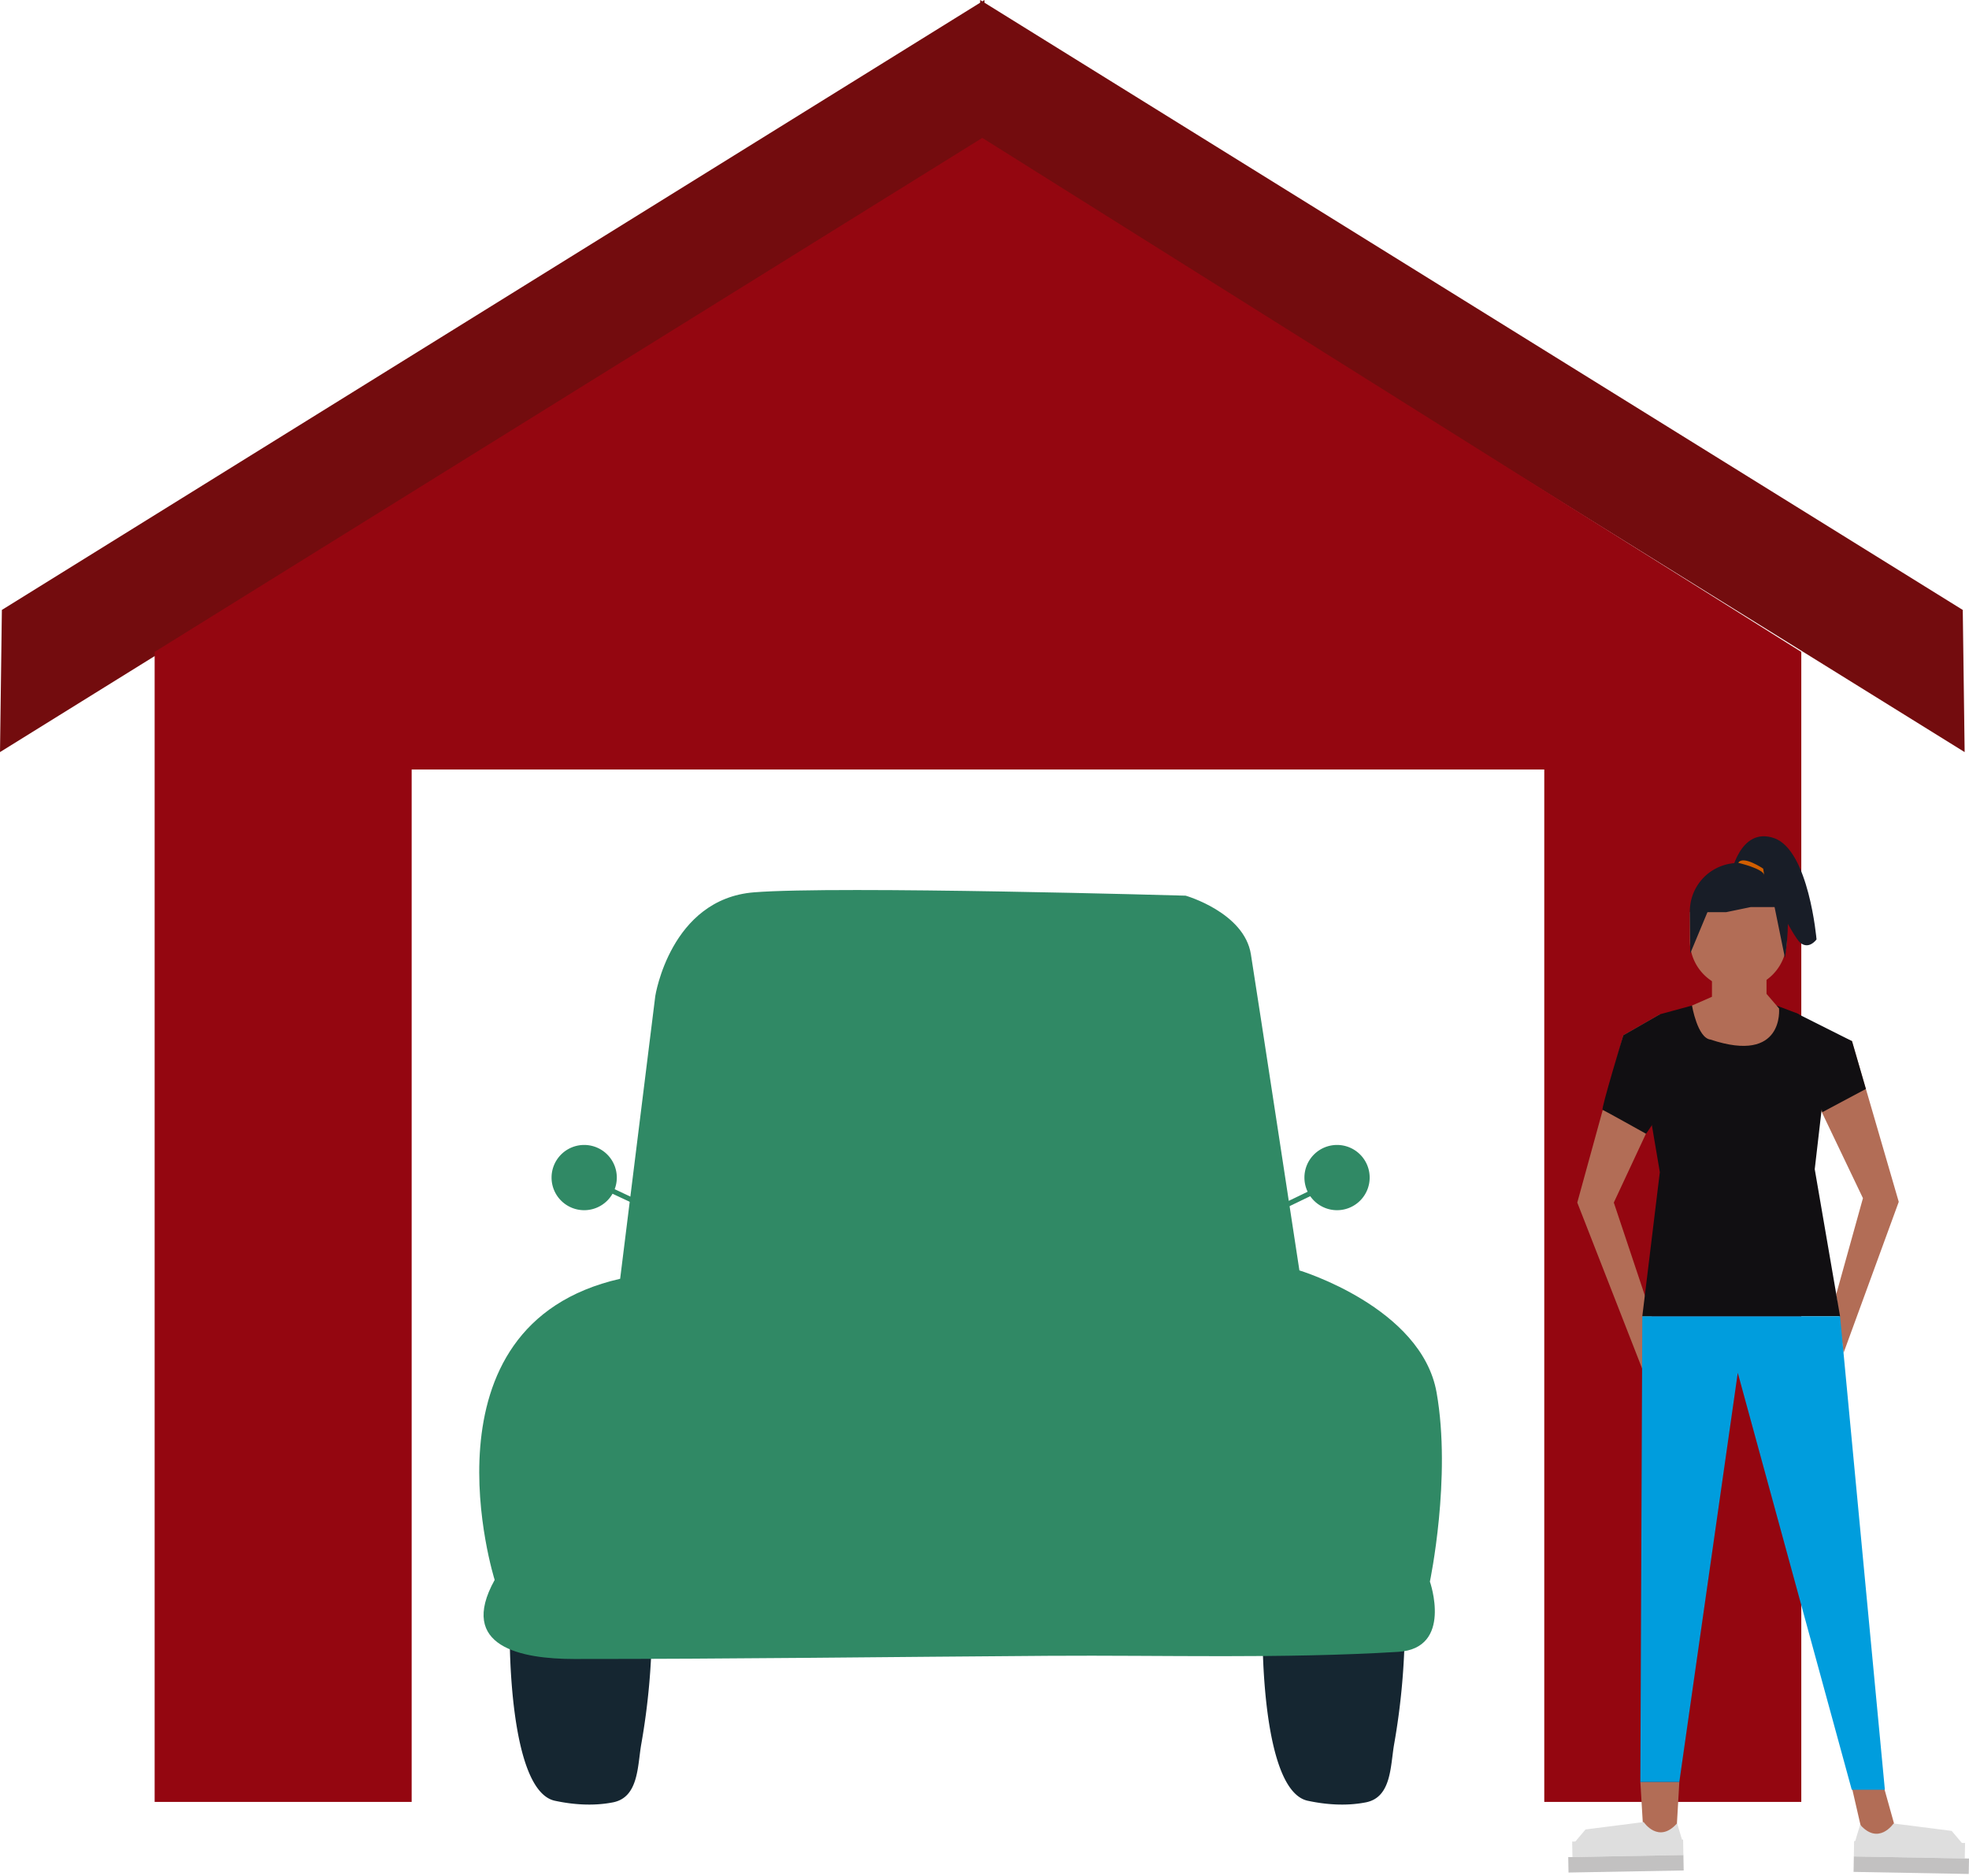<svg xmlns="http://www.w3.org/2000/svg" xmlns:xlink="http://www.w3.org/1999/xlink" width="1000" height="953" viewBox="0 0 1000 953"><rect x="0" y="0" width="1000" height="953" fill="#333333" stroke="none"/><defs><clipPath id="clip-path"><rect id="Rectangle_12" data-name="Rectangle 12" width="1000" height="951.771" fill="none"></rect></clipPath><clipPath id="clip-Classic-van-insurance7"><rect width="1000" height="953"></rect></clipPath></defs><g id="Classic-van-insurance7" clip-path="url(#clip-Classic-van-insurance7)"><rect width="1000" height="953" fill="#fff"></rect><g id="Group_5" data-name="Group 5"><path id="Path_17" data-name="Path 17" d="M500,0,.954,309.775,0,381.979,499.047,72.2Z" transform="translate(0.001 0.002)" fill="#730c0e"></path><path id="Path_18" data-name="Path 18" d="M149.308,0l.954,72.2L649.308,381.979l-.953-72.2Z" transform="translate(348.479 0.002)" fill="#730c0e"></path><path id="Path_19" data-name="Path 19" d="M443.912,21.005,23.557,282.067V866.14H154.088V341.8H729.312V866.14H859.84V282.067Z" transform="translate(54.982 49.026)" fill="#940610"></path><g id="Group_4" data-name="Group 4"><g id="Group_3" data-name="Group 3" clip-path="url(#clip-path)"><path id="Path_20" data-name="Path 20" d="M77.651,251.217s-.85,79.871,22.944,84.969c9.6,2.057,19.824,2.714,29.509.807,12.986-2.557,12.426-18.313,14.313-29.325a355.346,355.346,0,0,0,5.458-59.848" transform="translate(181.224 578.401)" fill="#152631"></path><path id="Path_21" data-name="Path 21" d="M192.338,251.217s-.85,79.871,22.944,84.969c9.6,2.057,19.824,2.714,29.509.807,12.986-2.557,12.426-18.313,14.313-29.325a355.345,355.345,0,0,0,5.458-59.848" transform="translate(448.899 578.401)" fill="#152631"></path><path id="Path_22" data-name="Path 22" d="M80.841,485.975S40.057,356.821,144.567,333.03l17.843-143.6s7.648-49.283,50.133-52.68,219.221,1.7,219.221,1.7,29.739,8.495,33.136,29.739,24.641,160.59,24.641,160.59,62.028,18.693,69.676,62.028-3.4,96.015-3.4,96.015,11.9,33.986-16.143,35.687c-58.838,3.564-118.445,1.61-177.356,2.007-80.352.54-160.75,1.634-241.092,1.61-26.715-.007-59.311-6.088-40.384-40.154" transform="translate(170.389 316.451)" fill="#308965"></path><path id="Path_23" data-name="Path 23" d="M231.843,190.99a16.568,16.568,0,1,1-16.57-16.57,16.569,16.569,0,0,1,16.57,16.57" transform="translate(463.773 407.089)" fill="#308965"></path><path id="Path_24" data-name="Path 24" d="M117.157,190.99a16.568,16.568,0,1,1-16.57-16.57,16.571,16.571,0,0,1,16.57,16.57" transform="translate(196.101 407.089)" fill="#308965"></path><rect id="Rectangle_6" data-name="Rectangle 6" width="2.549" height="33.14" transform="translate(303.664 602.808) rotate(-64.842)" fill="#308965"></rect><rect id="Rectangle_7" data-name="Rectangle 7" width="26.933" height="2.603" transform="translate(645.536 614.226) rotate(-25.745)" fill="#308965"></rect><path id="Path_25" data-name="Path 25" d="M274.285,155.494l26.121,10.355,23.748,81.635-28.045,76.751-3.7-29.846,13.559-48.759-26.962-56.4Z" transform="translate(640.169 362.915)" fill="#b26d56"></path><path id="Path_26" data-name="Path 26" d="M282.2,154.519l-18.553,10.639L240.271,250.13,273.3,334.669l4.824-26.775-19.3-57.764L282.2,200.038Z" transform="translate(560.783 360.641)" fill="#b26d56"></path><path id="Path_27" data-name="Path 27" d="M250.177,311.01l8.905-73.224-8.905-52.443,8.905-27.709,16.326-4.451,11.632,12.126s8.111,1.474,29.5-1.474l1.817-10.652,10.125,3.847c4.264,1.624,4.374,6.8,8.665,9.608l6.044,22.661-5.441,47,12.862,74.707Z" transform="translate(583.902 357.525)" fill="#110f12"></path><path id="Path_28" data-name="Path 28" d="M257.746,163.054l10.142-4.454v-9.645H295.6v8.161l6.355,7.4s2.824,28.359-34.79,15.823c-6.631-.74-9.415-17.29-9.415-17.29" transform="translate(601.568 347.654)" fill="#b26d56"></path><path id="Path_29" data-name="Path 29" d="M275.3,136.471l-17.88,8.3v14.389a24.6,24.6,0,0,0,49.206,0V144.316c0-.723-.047-1.437-.11-2.144Z" transform="translate(600.807 318.517)" fill="#b26d56"></path><path id="Path_30" data-name="Path 30" d="M288.382,153.9h18.137a24.6,24.6,0,0,0-49.1,2.144v.463l18.433-.01Z" transform="translate(600.807 306.784)" fill="#181d27"></path><path id="Path_31" data-name="Path 31" d="M257.42,142.841l.18,21.007L268.662,137.3" transform="translate(600.807 320.452)" fill="#181d27"></path><path id="Path_32" data-name="Path 32" d="M270.248,137.8l5.531,27.1s2.7-16.253.8-25.825" transform="translate(630.747 321.614)" fill="#181d27"></path><path id="Path_33" data-name="Path 33" d="M263.612,147.692s4.424-25.438,22.124-19.357,21.571,51.44,21.571,51.44-3.781,5.411-8.3,1.66c-3.511-2.917-16-28.175-17.7-29.869-3.874-3.874-1.107,3.321-1.107,3.321" transform="translate(615.259 297.337)" fill="#181d27"></path><path id="Path_34" data-name="Path 34" d="M264.8,132.325s12.636,2.931,13.189,6.248l-.553-3.317s-10.339-6.968-12.636-2.931" transform="translate(618.029 305.903)" fill="#d15e00"></path><path id="Path_35" data-name="Path 35" d="M287.025,204.728l22.124-11.8-7.065-24.3-28.519-14.319" transform="translate(638.491 360.141)" fill="#110f12"></path><path id="Path_36" data-name="Path 36" d="M273.251,154.519,254.7,165.158s-11.379,37.6-10.549,37.874S266.273,215.2,266.273,215.2l9.678-14.379" transform="translate(569.733 360.641)" fill="#110f12"></path><path id="Path_37" data-name="Path 37" d="M249.88,271.457l1.534,25.625,11.616,3.317h4.978l1.664-28.942" transform="translate(583.21 633.57)" fill="#b26d56"></path><rect id="Rectangle_8" data-name="Rectangle 8" width="56.356" height="7.848" transform="translate(798.459 935.311) rotate(-1.03)" fill="#dedede"></rect><rect id="Rectangle_9" data-name="Rectangle 9" width="58.495" height="7.846" transform="matrix(1, -0.018, 0.018, 1, 796.461, 943.197)" fill="#c2c1c1"></rect><path id="Path_38" data-name="Path 38" d="M239.493,289.373l6.788-8.035,29.535-3.771s7.541,11.312,16.97.627l3.054,10.165Z" transform="translate(558.966 647.829)" fill="#dedede"></path><path id="Path_39" data-name="Path 39" d="M298.769,273.823l6.638,23.784-16.8,3.041.21.83-6.851-29.772" transform="translate(658.089 634.15)" fill="#b26d56"></path><path id="Path_40" data-name="Path 40" d="M250.87,200.523H351.306l22.758,240.452h-16.82L299.356,229.218l-29.685,207.8H249.88Z" transform="translate(583.209 468.011)" fill="#009ddd"></path><rect id="Rectangle_10" data-name="Rectangle 10" width="7.848" height="56.356" transform="translate(941.513 942.873) rotate(-88.97)" fill="#dedede"></rect><rect id="Rectangle_11" data-name="Rectangle 11" width="7.846" height="58.495" transform="matrix(0.018, -1, 1, 0.018, 941.372, 950.717)" fill="#c2c1c1"></rect><path id="Path_41" data-name="Path 41" d="M338.791,289.591l-6.785-8.035-29.539-3.771s-7.542,11.312-16.97.627l-3.054,10.165Z" transform="translate(659.212 648.34)" fill="#dedede"></path></g></g></g></g></svg>